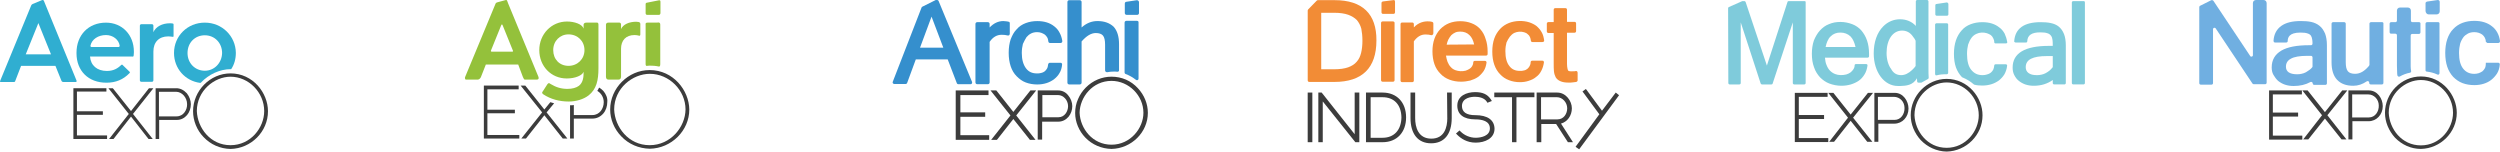 <?xml version="1.0" encoding="UTF-8"?>
<svg id="Calque_1" data-name="Calque 1" xmlns="http://www.w3.org/2000/svg" version="1.1" viewBox="0 0 1829.47 110.93">
  <defs>
    <style>
      .cls-1 {
        fill: #f28c36;
      }

      .cls-1, .cls-2, .cls-3, .cls-4, .cls-5, .cls-6, .cls-7 {
        stroke-width: 0px;
      }

      .cls-2 {
        fill: #7fcbdb;
      }

      .cls-3 {
        fill: #30aed1;
      }

      .cls-4 {
        fill: #3c3c3c;
      }

      .cls-5 {
        fill: #94c13b;
      }

      .cls-6 {
        fill: #70afe1;
      }

      .cls-7 {
        fill: #358fcd;
      }
    </style>
  </defs>
  <g>
    <path class="cls-2" d="M1424.67,1.78l-7.62,1.14c-.49,0-.81.49-.81.97v6.65c0,.49.49.97.97.97h7.62c.49,0,.97-.49.97-.97V2.92c0-.32-.16-.49-.32-.65-.32-.49-.65-.49-.81-.49"/>
    <path class="cls-2" d="M1335.96,34.38c.32-1.62.81-3.08,1.3-4.22.65-1.46,1.46-2.76,2.43-3.57.97-.97,1.95-1.62,3.24-2.11s2.43-.65,3.89-.65c2.92,0,5.35.97,7.3,2.76,1.78,1.78,2.92,4.38,3.73,7.78h-21.89ZM1362.07,22.22c-1.78-1.95-4.05-3.57-6.65-4.54-2.59-.97-5.51-1.62-8.6-1.62s-5.84.49-8.43,1.62c-2.59.97-4.7,2.59-6.65,4.7-1.78,1.95-3.24,4.54-4.38,7.3-.97,2.92-1.46,6.16-1.46,9.73s.49,6.97,1.62,9.89c.97,2.92,2.59,5.35,4.38,7.3,1.95,1.95,4.22,3.57,6.81,4.54,2.59.97,5.68,1.62,8.76,1.62,2.43,0,4.7-.32,6.97-.97,2.11-.65,4.22-1.62,5.84-2.76s3.08-2.76,4.22-4.7c1.14-1.78,1.78-4.05,2.11-6.32,0-.32,0-.49-.16-.81-.16-.16-.49-.32-.65-.32h-7.62c-.49,0-.97.32-.97.81,0,1.14-.32,2.11-.97,3.08-.49.81-1.3,1.62-2.11,2.27-.97.65-1.95,1.14-3.08,1.46-2.76.65-5.68.65-8.11-.32-1.3-.49-2.59-1.3-3.73-2.43s-1.95-2.59-2.59-4.22c-.65-1.46-.97-3.24-1.14-5.35h31.3c.49,0,.97-.49.97-.97v-1.78c0-3.57-.49-6.97-1.46-9.73-.97-2.92-2.43-5.35-4.22-7.46"/>
    <path class="cls-2" d="M1320.56.81h-11.68c-.32,0-.81.32-.81.65l-15.08,46.54-15.57-46.54c-.16-.32-.49-.65-.97-.65h-1.46l-9.89,4.38c-.32.16-.49.49-.49.81l.16,54.82c0,.49.49.97.97.97h7.14c.49,0,.97-.49.97-.97V16.38l14.6,44.76c.16.32.49.65.97.65h6.97c.32,0,.81-.32.81-.65l14.76-44.76v44.44c0,.49.49.97.97.97h7.46c.49,0,.97-.49.97-.97V1.78c.16-.65-.32-.97-.81-.97"/>
    <path class="cls-2" d="M1524.74.81h-7.62c-.49,0-.97.49-.97.97v59.03c0,.49.49.97.97.97h7.62c.49,0,.97-.49.97-.97V1.78c0-.65-.32-.97-.97-.97"/>
    <path class="cls-2" d="M1502.03,49.3c-.65.81-1.3,1.62-2.11,2.27-.97.81-1.78,1.3-2.92,1.95-.97.49-2.11.97-3.24,1.14-1.14.32-2.27.32-3.41.32-2.59,0-4.54-.49-6-1.62-1.3-.97-1.95-2.43-1.95-4.22,0-5.51,5.03-8.11,15.57-8.11h4.22v8.27h-.16ZM1506.57,19.46c-1.62-1.3-3.57-2.11-5.84-2.59-2.27-.49-4.7-.65-7.46-.65-12.16,0-18.65,4.7-19.3,13.95,0,.32,0,.49.32.65.16.16.49.32.65.32h7.62c.49,0,.97-.32.97-.97.16-4.38,3.24-6.49,9.41-6.49,2.27,0,4.05.16,5.35.65,1.14.32,1.95.97,2.59,1.78.65.81.97,1.95,1.14,3.24.16,1.3.16,2.59.16,4.22h-2.76c-17.68,0-26.6,5.35-26.6,15.89,0,1.95.32,3.73,1.14,5.35.81,1.62,1.78,3.08,3.24,4.22,1.3,1.14,3.08,2.11,4.87,2.76,1.95.65,3.89.97,6.16.97,5.51,0,10.05-1.46,13.95-4.22v2.27c0,.49.49.97.97.97h7.62c.49,0,.97-.49.97-.97v-27.57c0-3.41-.49-6.16-1.3-8.27-.97-2.43-2.27-4.22-3.89-5.51"/>
    <path class="cls-2" d="M1442.68,27.73c.97-1.3,2.11-2.27,3.57-2.92,2.27-1.14,5.19-1.3,7.78-.49.97.32,1.95.81,2.76,1.3.81.65,1.3,1.3,1.78,2.27.49.81.81,1.95.81,3.08,0,.49.49.81.97.81h7.62c.49,0,.97-.49.97-.97,0-.16,0-.32-.16-.32-.32-2.11-.97-4.05-1.78-5.84-.97-1.78-2.27-3.41-3.89-4.54-1.62-1.3-3.41-2.27-5.51-2.92s-4.38-.97-6.97-.97c-3.08,0-5.84.49-8.43,1.46s-4.87,2.43-6.65,4.54c-1.78,1.95-3.24,4.38-4.22,7.3-.97,2.92-1.46,6.16-1.46,9.89s.49,7.14,1.46,9.89c.97,2.59,2.27,4.87,4.38,7.14q.16.16.32.16c3.41,1.46,5.84,2.92,8.43,5.19.16.16.32.16.32.16,1.78.49,3.73.65,5.84.65,2.27,0,4.54-.32,6.65-.97,2.11-.65,3.89-1.62,5.51-2.76,1.62-1.3,2.92-2.76,4.05-4.54.97-1.78,1.78-4.05,1.95-6.32,0-.32,0-.49-.16-.65s-.49-.32-.65-.32h-7.62c-.49,0-.97.32-.97.81-.16,1.3-.32,2.27-.81,3.24-.49.81-1.14,1.62-1.78,2.11-.81.65-1.62.97-2.76,1.3-.97.32-2.11.49-3.24.49-3.57,0-6.16-1.3-8.27-3.89-2.11-2.59-3.08-6.49-3.08-11.68,0-2.59.32-4.87.81-6.81.65-1.95,1.46-3.57,2.43-4.87"/>
    <path class="cls-2" d="M1424.67,17.03h-7.62c-.49,0-.97.49-.97.97v36.17c0,.32.16.49.32.81.16.16.32.16.65.16h.16c2.43-.65,4.22-.81,7.46-.81.49,0,.97-.49.97-.97V18c0-.65-.49-.97-.97-.97"/>
    <path class="cls-2" d="M1401.81,48.33c-.32.65-1.3,1.62-2.59,2.92-2.59,2.43-5.19,3.73-7.95,3.73-2.92,0-5.19-1.14-6.81-3.57-.16-.16-.32-.32-.32-.65l-.16-.16c-2.11-2.76-3.41-6.97-3.41-11.84,0-9.73,4.54-16.38,11.35-16.38,3.24,0,6,1.46,7.95,4.38,1.14,1.46,1.46,1.95,1.95,3.08v18.49h0ZM1411.21.97c0-.49-.49-.97-.97-.97h-7.3c-.49,0-.97.49-.97.97v18c-2.76-3.08-6.81-4.87-11.51-4.87s-8.92,1.78-12.33,5.19c-4.54,4.54-6.97,11.51-6.97,19.79,0,13.62,7.62,23.84,17.68,23.84h1.95c3.73-.16,9.08-.32,12-5.68l.16,2.43c0,.49.49.81.97.81h1.95c.16,0,.32,0,.49-.16.97-.49,3.41-1.95,4.38-2.43.32-.16.65-.49.65-.97-.16-1.95-.16-4.54-.16-7.62V.97h0Z"/>
    <polygon class="cls-4" points="1316.34 87.09 1334.83 87.09 1334.83 84.17 1316.34 84.17 1316.34 70.87 1337.42 70.87 1337.42 67.95 1313.42 67.95 1313.42 103.95 1337.91 103.95 1337.91 101.04 1316.34 101.04 1316.34 87.09"/>
    <polygon class="cls-4" points="1366.94 67.95 1354.29 83.84 1341.64 67.95 1337.91 67.95 1352.34 86.11 1338.56 103.79 1342.13 103.79 1354.29 88.39 1366.45 103.79 1370.18 103.79 1356.07 86.11 1370.67 67.95 1366.94 67.95"/>
    <path class="cls-4" d="M1386.4,87.74h-12.16v-16.87h11.68c4.38,0,7.78,3.57,7.78,8.11.16,4.38-2.59,8.76-7.3,8.76M1386.56,67.95h-14.92v35.84h2.92v-13.3h11.68c5.84,0,10.38-4.87,10.38-11.03,0-5.51-3.89-11.51-10.05-11.51"/>
    <path class="cls-4" d="M1424.51,108.17c-14.11,0-23.03-12.16-23.52-23.84,0-14.27,12.16-24,23.52-24,12.81,0,23.52,11.03,23.52,24,0,11.51-9.41,23.84-23.52,23.84M1424.51,57.73c-14.27,0-26.27,12.16-26.27,26.6,0,6.65,2.76,13.14,7.3,18.16,5.03,5.19,11.68,8.27,18.97,8.43h0c14.43-.32,26.27-12.16,26.27-26.43.16-12.97-10.54-26.76-26.27-26.76"/>
  </g>
  <g>
    <polygon class="cls-4" points="56.3 84.03 75.28 84.03 75.28 81.43 56.3 81.43 56.3 67 77.87 67 77.87 64.57 53.71 64.57 53.71 101.71 78.36 101.71 78.36 99.11 56.3 99.11 56.3 84.03"/>
    <polygon class="cls-4" points="109.01 64.57 95.87 81.27 82.57 64.57 79.33 64.57 94.25 83.38 79.82 101.71 83.06 101.71 95.87 85.33 108.68 101.71 111.76 101.71 97.33 83.38 112.25 64.57 109.01 64.57"/>
    <path class="cls-4" d="M129.28,85.16h-12.97v-18h12.49c4.38,0,8.11,4.22,8.11,9.08.16,4.22-2.76,8.92-7.62,8.92M128.96,64.57h-15.08v37.14h2.59v-13.95h12.97c2.92,0,5.51-1.3,7.46-3.57,1.78-2.11,2.76-5.03,2.76-7.95,0-2.76-1.14-5.68-2.92-7.95-2.27-2.43-4.87-3.73-7.78-3.73"/>
    <path class="cls-4" d="M168.69,106.25c-14.76,0-24.16-12.65-24.65-24.97,0-14.92,12.81-25.14,24.65-25.14,13.3,0,24.65,11.51,24.65,25.14,0,12.16-9.89,24.97-24.65,24.97M168.69,53.7c-14.92,0-27.41,12.65-27.41,27.73,0,6.81,2.76,13.78,7.62,18.81,5.19,5.51,12.16,8.6,19.79,8.76h0c15.08-.32,27.41-12.65,27.41-27.57,0-13.46-11.03-27.73-27.41-27.73"/>
    <path class="cls-3" d="M37.33,39.76h-18.49l9.24-22.87,9.24,22.87ZM10.24,60.03c.32,0,.65-.16.81-.49l4.38-11.35h25.14l4.38,10.87s.32.97,1.46.97h8.92s1.14,0,.65-1.14L32.14.67c-.49-1.14-1.62-.49-1.62-.49l-6.65,2.76c-.97.49-1.14,1.3-1.14,1.3L.03,59.38c-.16.65.49.65.49.65h9.73Z"/>
    <path class="cls-3" d="M67,34.4c-.49,0-.97-.49-.81-.97.97-4.7,5.68-7.78,11.35-7.78,5.19,0,9.41,3.41,10.05,7.78,0,.49-.32.97-.81.97h-19.79ZM97.82,40.57c.16-1.46.16-2.76.16-2.76,0-12.33-8.6-21.24-20.43-21.24-12.81,0-21.57,9.08-21.57,22.06v.32c0,12.97,8.76,21.57,21.89,21.57,6.81,0,12.33-2.27,16.87-6.97,0,0,.65-.65.16-.97l-5.35-5.19c-.32-.32-.81.16-.81.16-2.43,2.27-5.35,4.38-10.54,4.38-7.14,0-11.84-4.05-12.33-10.54h31.14c-.16.16.81.16.81-.81"/>
    <path class="cls-3" d="M127.01,17.86v8.6c0,.65-.65.49-.65.49-.97-.16-2.11-.32-3.24-.32-6.81,0-10.87,4.22-10.87,11.03v21.08c0,.65-.49,1.14-1.14,1.14h-7.62c-.65,0-1.14-.49-1.14-1.14V18.83c0-.65.49-1.14,1.14-1.14h7.62c.65,0,1.14.49,1.14,1.14v4.7c1.78-4.05,6.49-6.49,12-6.49.65,0,1.46,0,2.11.16-.16,0,.65,0,.65.65"/>
    <path class="cls-3" d="M149.88,51.76c-7.14,0-12.65-5.51-12.65-12.97s5.35-12.97,12.65-12.97,12.65,5.68,12.65,12.97c-.16,7.3-5.68,12.97-12.65,12.97M149.88,16.56c-12.65,0-22.54,9.73-22.54,22.22,0,11.35,8.11,20.43,19.14,21.89.16,0,.32,0,.49-.16,5.84-6.16,13.95-9.89,21.89-9.89h.32c2.27-3.41,3.41-7.46,3.41-12-.16-12.16-10.05-22.06-22.7-22.06"/>
  </g>
  <g>
    <polygon class="cls-4" points="702.79 85.47 720.95 85.47 720.95 82.22 702.79 82.22 702.79 69.57 723.38 69.57 723.38 66.17 699.38 66.17 699.38 102.33 723.87 102.33 723.87 98.93 702.79 98.93 702.79 85.47"/>
    <polygon class="cls-4" points="754.04 66.17 741.55 81.9 729.22 66.33 729.06 66.17 724.84 66.17 739.44 84.49 725.33 102.33 729.55 102.33 741.55 87.09 753.55 102.17 753.55 102.33 757.77 102.33 743.66 84.49 758.25 66.17 754.04 66.17"/>
    <path class="cls-4" d="M774.31,66.17h-14.92v36h3.24v-13.14h11.84c2.92,0,5.51-1.3,7.46-3.57,1.78-2.11,2.76-5.03,2.76-7.78s-1.14-5.68-2.92-7.78c-1.78-2.43-4.54-3.73-7.46-3.73ZM774.63,85.79h-11.84v-16.22h11.51c3.89,0,7.3,3.73,7.3,8.11,0,3.89-2.59,8.11-6.97,8.11Z"/>
    <path class="cls-4" d="M832.69,64.55c-5.03-5.51-11.84-8.43-19.3-8.43-6.97,0-13.62,2.76-18.81,7.95-2.43,2.43-4.38,5.35-5.68,8.43-1.46,3.24-2.11,6.65-2.11,10.22,0,6.49,2.76,13.14,7.46,18,5.03,5.19,11.84,8.11,19.14,8.27h0c14.6-.32,26.6-12.16,26.6-26.43,0-6.49-2.59-12.97-7.3-18ZM813.39,59.19c12.65,0,23.35,10.7,23.35,23.35,0,11.19-9.41,23.35-23.35,23.35s-22.87-11.84-23.35-23.35c.16-11.35,9.41-23.35,23.35-23.35Z"/>
    <path class="cls-7" d="M686.89.81c-.16-.49-.65-.81-1.14-.81h-.81c-.16,0-.32,0-.49.16l-9.41,4.7c-.32.16-.49.32-.65.65l-21.08,54.33c-.16.32-.16.81.16,1.14.16.32.65.49.97.49h8.27c.49,0,.97-.32,1.14-.81l6.32-17.19h23.35l6.65,17.35c.16.49.65.81,1.14.81h8.92c.32,0,.81-.16.97-.49s.32-.81.16-1.14L686.89.81ZM690.3,34.87h-17.03l8.43-22.7,8.6,22.7Z"/>
    <path class="cls-7" d="M832.04.16h-.16l-7.62,1.14c-.65,0-1.14.65-1.14,1.3v6.97c0,.65.49,1.3,1.3,1.3h7.78c.65,0,1.3-.49,1.3-1.3V1.46c-.16-.81-.81-1.3-1.46-1.3Z"/>
    <path class="cls-7" d="M832.04,15.24h-7.78c-.65,0-1.3.49-1.3,1.3v36.49c0,.49.32.97.81,1.14,2.59.97,5.19,2.43,7.46,4.22.16.16.49.32.81.32.16,0,.32,0,.49-.16.49-.16.65-.65.65-1.14V16.54c.16-.81-.49-1.3-1.14-1.3Z"/>
    <path class="cls-7" d="M751.12,27.25c.97-1.14,2.11-2.11,3.41-2.76,1.3-.65,2.76-.97,4.38-.97,1.14,0,2.11.16,3.08.49.97.32,1.78.81,2.59,1.3.65.49,1.3,1.3,1.78,2.11.49.81.65,1.78.81,2.92,0,.65.65,1.14,1.3,1.14h7.62c.65,0,1.3-.49,1.3-1.3v-.16c-.32-2.11-.97-4.22-1.95-6-.97-1.95-2.27-3.41-3.89-4.7s-3.41-2.27-5.51-2.92-4.38-.97-6.97-.97c-3.08,0-5.84.49-8.43,1.46s-4.87,2.43-6.65,4.54c-1.95,1.95-3.24,4.38-4.38,7.3-.97,2.92-1.46,6.16-1.46,9.89s.49,6.97,1.46,9.89c.97,2.92,2.43,5.35,4.38,7.3s4.05,3.57,6.65,4.54c2.59.97,5.35,1.46,8.43,1.46,2.27,0,4.54-.32,6.65-.97,2.11-.65,3.89-1.62,5.51-2.76,1.62-1.3,3.08-2.76,4.05-4.54,1.14-1.78,1.78-4.05,1.95-6.32,0-.32,0-.65-.32-.97s-.49-.32-.97-.32h-7.62c-.65,0-1.14.49-1.3,1.14-.16,1.14-.32,2.27-.81,3.08s-.97,1.46-1.78,2.11c-.65.49-1.62.97-2.59,1.14-.97.32-2.11.32-3.08.32-3.41,0-6-1.14-7.95-3.73-1.95-2.59-3.08-6.32-3.08-11.19,0-2.43.32-4.7.81-6.65.97-2.11,1.78-3.57,2.59-4.87Z"/>
    <path class="cls-7" d="M803.01,15.41c-4.22,0-8.11,1.62-11.51,4.7V1.46c0-.65-.49-1.3-1.3-1.3h-7.78c-.65,0-1.3.49-1.3,1.3v59.03c0,.65.49,1.3,1.3,1.3h7.78c.65,0,1.3-.49,1.3-1.3v-30.16c3.57-4.05,6.97-6.16,10.38-6.16,2.43,0,4.22.65,5.19,1.78,1.14,1.3,1.62,3.57,1.62,6.81v18.81c0,.32.16.65.49.97.32.16.65.32.97.32,1.62-.32,3.41-.49,5.19-.49.81,0,1.62,0,2.27.16.32,0,.65-.16.97-.32s.32-.49.32-.97v-18.97c0-5.51-1.3-9.73-3.89-12.65-2.92-2.76-6.81-4.22-12-4.22Z"/>
    <path class="cls-7" d="M738.95,24.65v-7.62c0-.65-.32-1.14-.97-1.14-.65-.16-1.3-.32-1.95-.32s-1.14-.16-1.78-.16c-3.73,0-7.14,1.62-10.05,4.7v-2.59c0-.65-.49-1.3-1.3-1.3h-7.78c-.65,0-1.3.49-1.3,1.3v42.81c0,.65.49,1.3,1.3,1.3h7.78c.65,0,1.3-.49,1.3-1.3v-29.68c2.43-3.57,5.35-5.19,8.76-5.19,1.78,0,3.24.16,4.38.49.32.16.81,0,1.14-.16.32-.32.49-.81.49-1.14Z"/>
  </g>
  <g>
    <polygon class="cls-4" points="356.67 82.89 376.78 82.89 376.78 80.29 356.67 80.29 356.67 65.37 379.54 65.37 379.54 62.62 354.08 62.62 354.08 101.38 380.03 101.38 380.03 98.78 356.67 98.78 356.67 82.89"/>
    <path class="cls-4" d="M405.49,75.59c-.97-.32-1.78-.49-2.76-.81l-4.38,5.35-13.95-17.51h-3.41l15.73,19.62-15.24,19.14h3.41l13.46-17.03,13.46,17.03h3.41l-15.24-19.14,5.51-6.65Z"/>
    <path class="cls-4" d="M441.49,66.51c-.97-.97-1.95-1.78-3.08-2.43-.32.81-.81,1.62-1.3,2.43,2.76,1.62,4.7,4.7,4.7,8.27,0,4.7-3.08,9.41-8.27,9.41h-13.62v-7.3c-.81.16-1.78.16-2.76.16v24.33h2.76v-14.6h13.62c3.08,0,5.84-1.3,7.95-3.73,1.95-2.27,2.92-5.35,2.92-8.43.32-2.92-.97-5.84-2.92-8.11"/>
    <path class="cls-4" d="M475.39,106.24c-15.57,0-25.46-13.3-25.95-26.11,0-15.57,13.46-26.11,26.11-26.11,14.11,0,26.11,12,26.11,26.11-.16,12.65-10.7,26.11-26.27,26.11M475.39,51.27c-15.73,0-28.87,13.3-28.87,28.87,0,7.14,2.92,14.27,8.11,19.62,5.35,5.68,12.81,8.92,20.92,9.08h0c15.89-.32,28.87-13.3,28.87-28.7-.16-13.95-11.68-28.87-29.03-28.87"/>
    <path class="cls-5" d="M375,37.8h-15.24c-.32,0-.65-.32-.49-.81l7.62-18.81c.16-.32.65-.32.81,0l7.62,18.81c.32.32,0,.81-.32.81M370.14.02l-6,1.62c-1.3.32-1.46.97-1.46.97l-22.22,53.52c-.65,1.46.32,2.11.32,2.11h8.92s1.46,0,2.27-1.95l3.57-9.08h23.68l3.41,9.08c.81,1.95,1.3,1.95,1.3,1.95h9.08s1.78,0,.97-2.11l-22.22-53.84-.65-1.78c-.32-.65-.97-.49-.97-.49"/>
    <path class="cls-5" d="M427.71,36.67c0,6.49-5.03,11.51-11.68,11.51s-11.19-4.87-11.19-11.51,4.87-11.51,11.19-11.51c6.65,0,11.68,4.87,11.68,11.51M402.41,61.16c-.97-.97-1.95.65-1.95.65l-3.24,5.03c-1.3,1.3.49,2.27.49,2.27,5.19,3.41,11.51,5.19,18.49,5.19,5.35,0,10.87-1.62,14.6-4.54,5.68-4.54,7.14-10.87,7.14-19.79v-31.95c0-1.95-1.62-1.46-1.62-1.46h-7.14c-2.11,0-2.11,1.46-2.11,1.46v2.92c-.97-3.24-6.65-5.19-12.16-5.19-11.35,0-20.27,9.24-20.27,20.92s8.6,20.76,20.11,20.76c6.32,0,11.35-2.27,12.33-4.87v.49c0,3.24-.32,7.3-3.41,9.73-1.95,1.46-4.87,2.27-8.43,2.27-4.54,0-8.27-1.14-12.33-3.57l-.49-.32Z"/>
    <path class="cls-5" d="M483.17,18.02v28.87c0,2.27-1.14,1.78-1.14,1.78-2.11-.49-4.38-.65-6.65-.65-.65,0-1.78.16-1.78.16,0,0-1.14.49-1.14-1.3v-28.87s-.49-1.46,1.46-1.46h7.14c.32-.16,2.11-.49,2.11,1.46"/>
    <path class="cls-5" d="M452.68,58.24h-7.46c-1.95,0-1.78-2.27-1.78-2.27V18.02s0-1.46,1.78-1.46h7.14s2.11-.49,2.11,1.46v3.24c1.46-3.41,6-5.35,11.03-5.35.49,0,.97.16,1.62.16,1.78.16,1.46,1.95,1.46,1.95v7.14c0,1.62-1.46.81-1.46.81-.97-.16-1.78-.32-2.76-.32-6.32,0-9.89,3.89-9.89,10.05v20.11c0,.16.16,2.43-1.78,2.43"/>
    <path class="cls-5" d="M482.36,10.88h-8.76c-1.14,0-1.14-1.14-1.14-1.14V2.94s0-.97.97-.97l8.92-1.78s.97-.16.97.97v8.6c-.16.97-.97,1.14-.97,1.14"/>
  </g>
  <g>
    <path class="cls-1" d="M1019.55.11l-7.62.97c-.65.16-.97.65-.97,1.14v6.81c0,.65.49,1.14,1.14,1.14h7.62c.65,0,1.14-.49,1.14-1.14V1.24c0-.32-.16-.65-.32-.97s-.65-.32-.97-.16"/>
    <g>
      <path class="cls-1" d="M997.01,29.78c0,3.24-.32,6.32-.97,8.92s-1.62,4.7-3.24,6.49c-1.46,1.78-3.57,3.08-6.16,4.05-2.76.97-6.16,1.46-10.38,1.46h-9.41V9.35h9.41c4.22,0,7.62.49,10.38,1.46,2.59.97,4.7,2.27,6.32,3.89,1.46,1.78,2.59,3.89,3.24,6.32.49,2.43.81,5.51.81,8.76M976.58.11h-12.16c-.32,0-.65.16-.81.32l-6.32,6.49c-.16.16-.32.49-.32.81v51.09c0,.65.49,1.14,1.14,1.14h18.33c20.43,0,30.81-10.22,30.81-30.33.16-19.46-10.22-29.52-30.65-29.52"/>
      <path class="cls-1" d="M1019.39,15.68h-7.62c-.65,0-1.14.49-1.14,1.14v41.84c0,.65.49,1.14,1.14,1.14h7.62c.65,0,1.14-.49,1.14-1.14V16.81c.16-.49-.49-1.14-1.14-1.14"/>
      <path class="cls-1" d="M1154,52.16c-.32-.16-.65-.32-.97-.16-.49.16-1.14.16-1.62.16-.97,0-2.27.16-3.24-.16-.32,0-.49-.16-.65-.49-.16-.16-.32-.65-.49-1.46-.16-.81-.32-1.95-.32-3.24v-22.87h5.51c.65,0,1.14-.49,1.14-1.14v-5.68c0-.65-.49-1.14-1.14-1.14h-5.51V7.08c0-.32-.16-.65-.32-.81s-.49-.32-.81-.32h-7.46c-.65,0-1.14.49-1.14,1.14v9.08h-3.89c-.65,0-1.14.49-1.14,1.14v5.68c0,.65.49,1.14,1.14,1.14h3.89v22.38c0,1.95,0,3.89.16,5.51.16,1.78.65,3.24,1.3,4.54.81,1.3,1.95,2.27,3.57,2.92,1.46.65,3.41.97,6,.97.97,0,1.95,0,2.92-.16.97-.16,1.78-.16,2.59-.32.49-.16.97-.65.97-1.14v-5.51c0-.65-.16-.97-.49-1.14"/>
      <path class="cls-1" d="M1104.86,26.87c.97-1.14,1.95-2.11,3.24-2.76,2.11-.97,4.87-1.3,7.3-.49.97.32,1.78.65,2.43,1.3.65.49,1.3,1.14,1.62,1.95.49.81.65,1.78.81,2.76,0,.65.49,1.14,1.14,1.14h7.3c.32,0,.65-.16.97-.32s.32-.65.32-.97c-.32-2.11-.81-4.22-1.78-5.84-.97-1.78-2.27-3.24-3.73-4.54-1.46-1.14-3.41-2.11-5.35-2.76-4.54-1.46-10.38-1.3-14.92.49-2.43.97-4.7,2.43-6.49,4.38-1.78,1.95-3.24,4.22-4.22,6.97s-1.46,6-1.46,9.57.49,6.81,1.46,9.57,2.43,5.19,4.22,6.97c1.78,1.95,3.89,3.41,6.49,4.38,2.43.97,5.19,1.46,8.11,1.46,2.27,0,4.38-.32,6.32-.97,1.95-.65,3.89-1.46,5.35-2.76,1.62-1.14,2.92-2.59,3.89-4.54.97-1.78,1.62-3.89,1.95-6.16,0-.32,0-.65-.32-.97-.16-.32-.49-.32-.97-.32h-7.3c-.65,0-1.14.49-1.14,1.14,0,1.14-.32,2.11-.81,2.92s-.97,1.46-1.62,1.95-1.46.97-2.43,1.14c-.97.32-1.95.32-3.08.32-3.24,0-5.84-1.14-7.62-3.57-1.95-2.43-2.92-6-2.92-10.87,0-2.43.32-4.54.81-6.32.65-1.46,1.46-2.92,2.43-4.22"/>
      <path class="cls-1" d="M1048.91,24.43v-7.3c0-.49-.32-.97-.97-1.14-.65-.16-1.3-.32-1.95-.32-4.22-.32-8.11.97-11.35,4.38v-2.43c0-.65-.49-1.14-1.14-1.14h-7.46c-.65,0-1.14.49-1.14,1.14v41.35c0,.65.49,1.14,1.14,1.14h7.46c.65,0,1.14-.49,1.14-1.14v-28.7c2.43-3.41,5.19-5.03,8.43-5.03,1.78,0,3.08.16,4.22.49.32.16.81,0,.97-.16.49-.49.65-.81.65-1.14"/>
      <path class="cls-1" d="M1058.64,32.7c.32-1.3.65-2.59,1.14-3.57.65-1.3,1.46-2.43,2.27-3.41.81-.81,1.95-1.46,2.92-1.95,1.14-.49,2.27-.65,3.57-.65,2.76,0,5.03.81,6.81,2.59,1.62,1.46,2.76,3.89,3.41,6.81l-20.11.16h0ZM1083.29,21.35c-1.78-1.95-3.89-3.41-6.49-4.38-4.87-1.95-11.51-1.95-16.38,0-2.43.97-4.54,2.43-6.49,4.38-1.78,1.95-3.24,4.22-4.22,6.97s-1.46,5.84-1.46,9.24.49,6.65,1.46,9.41c.97,2.76,2.43,5.03,4.38,6.97,1.78,1.95,4.05,3.41,6.65,4.38,2.59.97,5.35,1.46,8.43,1.46,2.27,0,4.54-.32,6.65-.81,2.11-.65,4.05-1.46,5.68-2.59,1.62-1.14,3.08-2.76,4.22-4.38,1.14-1.78,1.78-3.89,2.11-6.16,0-.32,0-.65-.32-.97s-.49-.32-.97-.32h-7.3c-.65,0-1.14.49-1.14,1.14,0,.97-.32,1.95-.81,2.76s-1.14,1.46-1.95,1.95-1.78.97-2.76,1.3c-2.59.65-5.19.49-7.46-.32-1.3-.49-2.43-1.14-3.41-2.27-.97-.97-1.78-2.27-2.43-3.89-.49-1.3-.81-2.76-1.14-4.54h29.35c.65,0,1.14-.49,1.14-1.14v-1.78c0-3.41-.49-6.65-1.46-9.24-.81-2.76-2.11-5.19-3.89-7.14"/>
    </g>
    <rect class="cls-4" x="956.95" y="67.73" width="3.41" height="36.33"/>
    <polyline class="cls-4" points="993.77 104.06 994.74 104.06 994.74 67.73 991.33 67.73 991.33 98.22 967.17 67.73 964.74 67.73 964.74 104.06 967.98 104.06 967.98 74.22 991.82 104.06 993.12 104.06"/>
    <path class="cls-4" d="M1011.77,100.82h-8.76v-29.68h8.76c8.43,0,13.62,5.51,13.78,14.76-.16,9.24-5.35,14.92-13.78,14.92M1011.77,67.73h-12.16v36.33h12.16c10.38,0,17.19-7.14,17.19-18.16s-6.81-18.16-17.19-18.16"/>
    <path class="cls-4" d="M1059.12,86.38c0,6.81-2.11,15.08-11.68,15.08s-11.84-8.27-11.84-15.08v-18.65h-3.41v18.65c0,11.68,5.51,18.49,15.08,18.49s15.08-6.65,15.08-18.49v-18.65h-3.41l.16,18.65h0Z"/>
    <path class="cls-4" d="M1079.56,84.28c-6.49,0-9.73-2.27-9.73-6.81.16-6,6.81-6.65,9.57-6.65s6.65.65,8.6,3.57l.49.81,3.24-1.3-.81-1.3c-2.59-3.73-6-5.19-11.51-5.19-6,0-12.97,2.59-12.97,9.89,0,6.49,4.7,10.05,13.14,10.05,4.87,0,10.7,1.14,10.7,6.65s-6.49,6.81-10.38,6.81c-4.22,0-8.27-1.78-11.03-4.54l-.81-.81-2.59,2.27.97.97c2.59,2.59,6.97,5.68,13.46,5.68,6.81,0,13.78-3.08,13.78-10.22-.16-6.32-5.03-9.89-14.11-9.89"/>
    <polygon class="cls-4" points="1093.5 71.14 1106.48 71.14 1106.48 104.06 1109.72 104.06 1109.72 71.14 1122.86 71.14 1122.86 67.73 1093.5 67.73 1093.5 71.14"/>
    <path class="cls-4" d="M1127.72,71.14h11.68c3.89,0,7.46,3.73,7.46,8.11,0,4.05-2.59,8.11-7.14,8.11h-12s0-16.22,0-16.22ZM1151.08,104.06l-8.76-13.62c4.7-1.3,7.95-5.84,7.95-11.19s-4.38-11.51-10.7-11.51h-15.08v36.33h3.41v-13.3h10.87l8.6,13.3h3.73Z"/>
    <polygon class="cls-4" points="1182.38 67.73 1172.32 81.03 1160.81 65.46 1160.48 65.14 1158.05 66.92 1170.37 83.63 1153.18 107.14 1153.02 107.47 1155.62 109.25 1184.81 69.68 1182.38 67.73"/>
  </g>
  <g>
    <path class="cls-6" d="M1676.38,42.98c2.59-1.46,6.65-2.11,11.84-2.11h2.92c.65,0,1.14.49,1.14,1.14v6.49c0,.16,0,.49-.16.65-.49.65-1.14,1.3-1.78,1.78-.81.65-1.95,1.3-2.92,1.95-.97.49-2.11.97-3.24,1.14-1.14.32-2.27.32-3.41.32-2.59,0-4.54-.49-6-1.46-1.3-.97-1.95-2.27-1.95-4.05,0-2.59,1.14-4.54,3.57-5.84M1697.3,18.81c-1.62-1.3-3.73-2.27-6-2.76-2.27-.49-4.87-.65-7.62-.65-6.16,0-10.87,1.14-14.27,3.57s-5.35,6-5.68,10.87c0,.32.16.65.32.97.16.16.49.32.97.32h7.95c.65,0,1.14-.49,1.14-.97,0-2.59.97-6.32,9.24-6.32,2.27,0,4.05.16,5.35.65,1.14.32,1.95.97,2.43,1.62.49.81.81,1.78.97,3.08.16.81.16,1.78.16,2.76,0,.65-.49,1.14-1.14,1.14h-1.46c-8.92,0-15.57,1.3-20.11,3.89-4.7,2.76-7.14,6.81-7.14,12.33,0,1.95.32,3.89,1.3,5.51s1.95,3.08,3.41,4.38c1.46,1.14,3.08,2.11,5.03,2.76,1.95.65,4.05.97,6.32.97,4.7,0,8.76-.97,12.33-2.92.65-.32,1.62.16,1.62.97,0,.65.49,1.14,1.14,1.14h8.11c.65,0,1.14-.49,1.14-1.14v-27.89c0-3.41-.49-6.16-1.3-8.43-1.14-2.59-2.43-4.54-4.22-5.84"/>
    <path class="cls-6" d="M1777.41,10.54h5.68c1.3,0,2.27-.97,2.27-2.27V1.3c0-.32-.16-.65-.49-.97-.32-.32-.65-.32-.97-.32l-7.78,1.14c-.65.16-1.14.65-1.14,1.14v5.84c.16,1.46,1.14,2.43,2.43,2.43"/>
    <path class="cls-6" d="M1658.7,2.27c0-1.3-.97-2.27-2.27-2.27h-5.51c-1.3,0-2.27.97-2.27,2.27v38.11c0,1.14-1.46,1.46-1.95.65l-26.92-40.38c-.32-.49-.97-.65-1.62-.49l-8.11,4.05c-.49.16-.65.65-.65,1.14v55.46c0,.65.49,1.14,1.14,1.14h7.78c.65,0,1.14-.49,1.14-1.14V21.41c0-1.14,1.3-1.46,1.95-.65l26.92,40.38c.16.32.65.49.97.49h8.27c.65,0,1.14-.49,1.14-1.14V2.27h0Z"/>
    <path class="cls-6" d="M1770.28,16.22h-4.87c-.65,0-1.14-.49-1.14-1.14v-7.3c0-1.3-.97-2.27-2.27-2.27h-5.68c-1.3,0-2.27.97-2.27,2.27v7.3c0,.65-.49,1.14-1.14,1.14h-3.08c-.65,0-1.14.49-1.14,1.14v6.16c0,.65.49,1.14,1.14,1.14h3.08c.65,0,1.14.49,1.14,1.14v22.22c0,2.11.16,4.05.16,5.68,0,.49.16.97.16,1.46.16.32.32.65.65.81.16,0,.32.16.49.16s.32,0,.65-.16c2.27-1.3,4.87-2.27,7.46-2.76.65-.16.97-.65.81-1.3-.16-.81-.32-1.95-.32-3.24v-22.7c0-.65.49-1.14,1.14-1.14h4.87c.65,0,1.14-.49,1.14-1.14v-6.16c.16-.81-.32-1.3-.97-1.3"/>
    <path class="cls-6" d="M1802.55,27.41c.97-1.3,2.11-2.11,3.57-2.92,1.3-.65,2.92-.97,4.54-.97,1.14,0,2.11.16,3.24.49.97.32,1.95.81,2.59,1.3.81.65,1.3,1.3,1.78,2.11s.81,1.95.81,3.08c.32.32.65.65,1.14.97h7.95c.65,0,1.3-.49,1.3-1.3v-.16c-.32-2.27-.97-4.38-1.95-6.16-.97-1.78-2.27-3.41-4.05-4.7-1.62-1.3-3.57-2.27-5.68-2.92s-4.54-.97-7.14-.97c-3.08,0-6,.49-8.6,1.46-2.59.97-5.03,2.59-6.81,4.54-1.95,1.95-3.41,4.54-4.38,7.46-.97,2.92-1.46,6.32-1.46,10.05s.49,7.14,1.46,10.05c.97,2.92,2.59,5.51,4.38,7.46,1.95,1.95,4.22,3.57,6.81,4.54,2.59.97,5.51,1.46,8.6,1.46,2.43,0,4.7-.32,6.81-.97s4.05-1.62,5.68-2.92,3.08-2.92,4.22-4.7c1.14-1.95,1.78-4.05,1.95-6.49,0-.32,0-.65-.32-.97-.16-.32-.65-.32-.97-.32h-8.92c0,1.78-.16,3.24-.81,4.22-.49.81-1.14,1.62-1.78,2.11-.81.49-1.62.97-2.59,1.3-1.14.32-2.11.49-3.24.49-3.57,0-6.16-1.3-8.11-3.73-2.11-2.59-3.08-6.49-3.08-11.51,0-2.59.32-4.87.81-6.81.49-1.62,1.3-3.24,2.27-4.54"/>
    <path class="cls-6" d="M1743.19,16.22h-8.11c-.65,0-1.14.49-1.14,1.14v30.16c0,.16-.16.49-.32.65-3.24,3.89-6.49,5.84-10.22,5.84-2.43,0-4.22-.65-5.19-1.78-1.14-1.3-1.62-3.57-1.62-6.81v-28.06c0-.65-.49-1.14-1.14-1.14h-8.11c-.65,0-1.14.49-1.14,1.14v28.22c0,5.51,1.3,9.89,4.05,12.81,2.76,2.92,6.65,4.38,11.84,4.38,3.57,0,6.81-1.14,9.89-3.24.65-.49,1.78,0,1.78.81v.32c0,.65.49,1.14,1.14,1.14h8.11c.65,0,1.14-.49,1.14-1.14V17.35c.16-.65-.32-1.14-.97-1.14"/>
    <path class="cls-6" d="M1784.22,16.22h-8.11c-.65,0-1.14.49-1.14,1.14v34.06c0,.49.32.97.97.97,2.59.32,5.19.97,7.62,2.11.16,0,.32.16.49.16.32,0,.49,0,.65-.16.32-.16.49-.65.49-.97V17.51c.16-.81-.32-1.3-.97-1.3"/>
    <polygon class="cls-4" points="1663.24 85.3 1681.73 85.3 1681.73 82.38 1663.24 82.38 1663.24 69.09 1684.49 69.09 1684.49 66.17 1660.49 66.17 1660.49 102.17 1684.81 102.17 1684.81 99.25 1663.24 99.25 1663.24 85.3"/>
    <polygon class="cls-4" points="1714 66.17 1701.35 82.06 1688.7 66.17 1684.81 66.17 1699.24 84.33 1685.46 102.01 1689.19 102.01 1701.35 86.76 1713.52 102.01 1717.08 102.01 1703.14 84.33 1717.73 66.17 1714 66.17"/>
    <path class="cls-4" d="M1733.46,85.95h-12.16v-16.87h11.68c4.38,0,7.78,3.73,7.78,8.11.16,4.38-2.59,8.76-7.3,8.76M1733.46,66.17h-14.92v35.84h2.92v-13.3h11.84c5.84,0,10.38-4.87,10.38-11.03,0-5.51-3.89-11.51-10.22-11.51"/>
    <path class="cls-4" d="M1771.57,106.39c-14.11,0-23.03-12.16-23.52-23.84,0-14.27,12.16-24,23.52-24,12.81,0,23.52,11.03,23.52,24,0,11.51-9.41,23.84-23.52,23.84M1771.57,55.95c-14.27,0-26.27,12.16-26.27,26.6,0,6.65,2.76,13.14,7.3,18.16,5.03,5.19,11.68,8.27,18.97,8.27h0c14.43-.32,26.27-12.16,26.27-26.43,0-12.81-10.54-26.6-26.27-26.6"/>
  </g>
</svg>